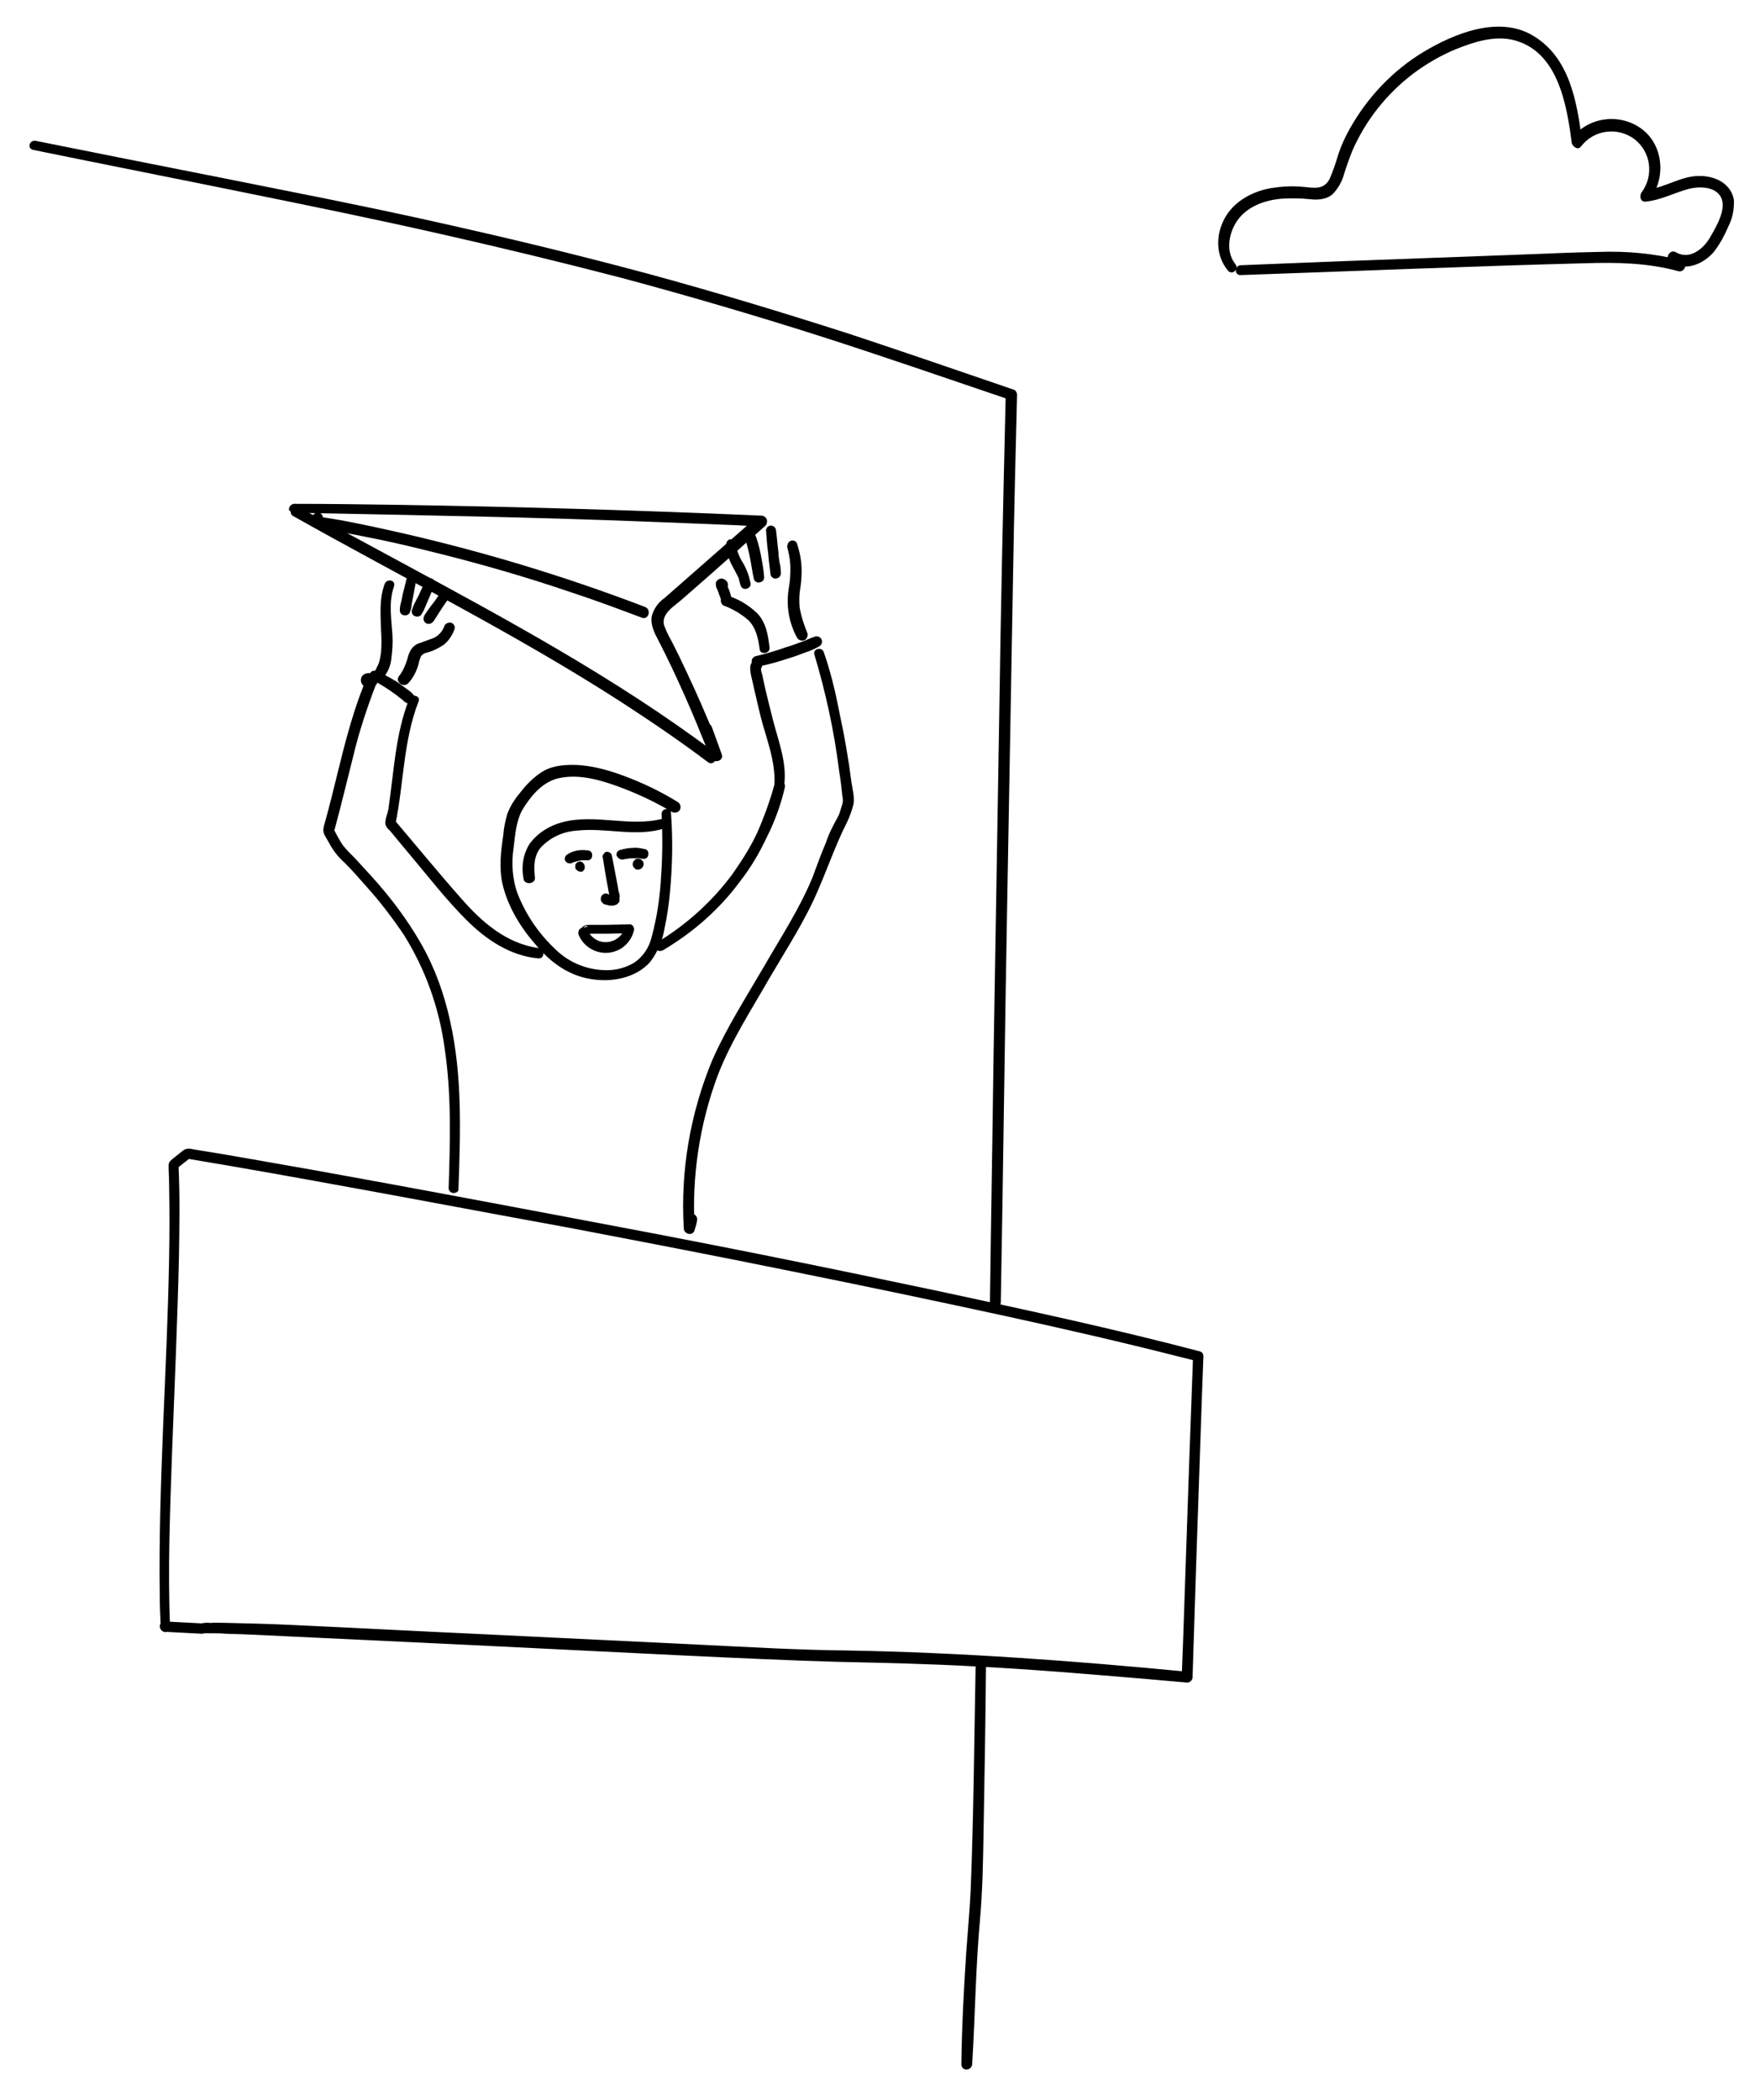 <?xml version="1.0" encoding="utf-8"?>
<!-- Generator: Adobe Illustrator 22.1.0, SVG Export Plug-In . SVG Version: 6.00 Build 0)  -->
<svg version="1.1" id="Layer_1" xmlns="http://www.w3.org/2000/svg" xmlns:xlink="http://www.w3.org/1999/xlink" x="0px" y="0px"
	 viewBox="0 0 357 426" style="enable-background:new 0 0 357 426;" xml:space="preserve">
<g id="Layer_1_1_">
	<path d="M251.6,55.8c23.3-0.8,46.6-1.8,69.9-2.4c6.4-0.2,12.7-0.1,18.9,1.6c0.6,0.2,1.2-0.2,1.4-0.8c0.2-0.6-0.2-1.2-0.8-1.4
		c-5.4-1.4-11.1-1.9-16.7-1.7c-5.8,0.1-11.6,0.4-17.3,0.6L271.8,53l-20.1,0.8C250.4,53.8,250.3,55.8,251.6,55.8L251.6,55.8z"/>
	<path d="M250.6,53.6c-2-2.5-1.4-6.1,0.2-8.6c2-3.1,5.7-4.4,9.2-4.7c1.9-0.1,3.8-0.1,5.6,0.1c1.7,0.2,3.5,0.1,4.8-1.1
		c1-1.1,1.8-2.4,2.2-3.9c0.5-1.6,1.1-3.3,1.7-4.8c2.7-6.2,7-11.6,12.4-15.7c2.7-2,5.6-3.7,8.8-5c3.5-1.4,7.6-2.7,11.4-1.8
		c9.1,2.2,10.9,13.1,11.9,20.8c0.1,0.8,1.3,1.7,1.9,0.8c2.6-3.4,7.4-4,10.8-1.5c3.4,2.6,4,7.4,1.5,10.8c-0.5,0.7-0.3,2,0.8,1.9
		c3.1-0.3,5.8-1.8,8.8-2.6c2-0.5,5-0.5,6.3,1.4c1.6,2.4-0.8,6.3-2,8.4c-1.3,2.3-4.1,4.7-6.9,3.1c-1.3-0.8-2.4,1.2-1.2,2
		c3.1,2,6.9,0.3,9-2.3c1.1-1.5,2-3.1,2.7-4.8c0.9-1.7,1.3-3.6,1.2-5.6c-0.6-3.2-3.6-4.7-6.6-4.8c-4-0.2-7.4,2.5-11.3,2.8l0.8,2
		c3.3-4.2,2.9-10.8-1.4-14.2c-4.4-3.4-10.7-2.7-14.2,1.5l1.9,0.8c-1-7.9-2.5-17-10-21.4c-6.9-4.1-15.9-0.4-22.1,3.3
		c-6.3,3.8-11.4,9.2-15,15.6c-0.9,1.6-1.7,3.3-2.3,5.1c-0.5,1.7-1.1,3.5-1.8,5.1c-1.2,2.3-3.2,1.8-5.4,1.6c-2-0.2-4.1-0.1-6.1,0.2
		c-4,0.6-8,2.7-9.9,6.4c-1.7,3.3-1.7,7.3,0.7,10.3C249.9,56,251.4,54.6,250.6,53.6L250.6,53.6z"/>
	<path d="M197.9,337.8c-0.3,15.1-0.4,30.3-1,45.4c-0.2,4.3-0.6,8.5-0.9,12.7c-0.5,7.6-0.9,15.2-1,22.8c0,1.5,2.1,1.4,2.2,0
		c0.6-9.8,0.7-19.7,1.6-29.5c0.5-5.7,0.6-11.5,0.7-17.2c0.2-11.4,0.4-22.8,0.5-34.1c0-0.6-0.4-1-1-1S197.9,337.2,197.9,337.8z"/>
	<path d="M6.7,30.4c14.7,3,29.4,5.9,44.1,8.9c12.8,2.6,25.5,5.2,38.3,8.1c12.4,2.8,24.8,5.8,37.1,9c13.4,3.6,26.7,7.5,39.9,11.7
		c12.5,4,24.9,8.3,37.3,12.5l1.4,0.5l-0.8-1.1c-0.5,21.5-1,42.9-1.3,64.4c-0.4,24-0.8,47.9-1.2,71.9c-0.2,16-0.5,31.9-0.7,47.9
		c0,0.6,0.5,1.1,1.1,1.1c0.6,0,1.1-0.5,1.1-1.1c0.5-27,0.8-53.9,1.3-80.9c0.4-22.4,0.8-44.8,1.2-67.2c0.2-12,0.5-24,0.8-36
		c0-0.5-0.3-1-0.8-1.1c-11.1-3.8-22.1-7.6-33.3-11.3c-13.4-4.3-26.9-8.4-40.5-12.1c-12.3-3.3-24.8-6.4-37.2-9.2
		c-12.6-2.9-25.2-5.5-37.9-8c-14.4-2.9-28.8-5.7-43.2-8.6l-6-1.2C6,28.2,5.4,30.1,6.7,30.4L6.7,30.4z"/>
	<path d="M34.5,330.1c-0.5-11.8,0-23.7,0.4-35.5c0.5-13.3,1.1-26.5,1.4-39.8c0.1-6.2,0.2-12.4-0.1-18.6l-0.3,0.8l2.9-2.3l-1,0.3
		c11.5,1.9,23.1,4,34.6,6.1c14.3,2.6,28.5,5.3,42.8,7.9c15.2,2.9,30.3,5.8,45.5,8.9c14.4,2.9,28.7,5.9,43,9
		c11.9,2.6,23.7,5.3,35.5,8.3l3.6,0.9l-0.8-1l-0.8,22l-1.2,35.1l-0.3,8l1.1-1.1c-22.8-2.2-45.7-3.9-68.6-4.3
		c-10.2-0.1-20.4-0.7-30.6-1.2c-14.5-0.7-28.9-1.4-43.4-2.1c-13.1-0.6-26.2-1.3-39.3-1.9c-4.2-0.2-8.4-0.3-12.6-0.4
		c-1.2,0-2.4-0.1-3.7,0c-0.6-0.1-1.2,0-1.8,0.1c-0.6,0.2-0.9,0.8-0.8,1.3c0,0.2,0.1,0.3,0.3,0.5l0.7-1.8l-7.6-0.4
		c-1.3-0.1-1.3,2,0,2.1l7.6,0.4c0.6,0,1-0.5,1-1.1c0-0.3-0.1-0.5-0.3-0.7c0.6,0.6,0.1,1.4-0.4,1.7c0,0,0.1,0,0.1,0s-0.3,0,0,0h1
		c1.1,0,2.3,0,3.5,0.1c4,0.1,8,0.3,12,0.5c12.6,0.6,25.3,1.2,37.9,1.8c14.2,0.7,28.5,1.4,42.7,2.1c10.6,0.5,21.1,1,31.7,1.3
		c9.1,0.2,18.1,0.4,27.2,0.9c11.8,0.6,23.6,1.6,35.4,2.6l8,0.7c0.6,0,1.1-0.5,1.1-1.1l0.7-22l1.2-35.1l0.3-8c0-0.5-0.3-0.9-0.8-1
		c-17.5-4.6-35.2-8.4-52.9-12.2c-21.7-4.6-43.4-9-65.2-13.1c-20.6-3.9-41.2-7.8-61.8-11.5c-8.1-1.4-16.2-2.9-24.4-4.2
		c-0.7-0.2-1.4-0.1-1.9,0.3l-2,1.6c-0.6,0.5-0.9,0.7-0.9,1.5c0,1.2,0.1,2.5,0.1,3.7c0.1,5,0.1,10,0,15c-0.4,22.7-2.2,45.5-1.9,68.2
		c0,2.2,0.1,4.4,0.2,6.6C32.5,331.4,34.6,331.4,34.5,330.1z"/>
	<path d="M134.2,165.2c0.2,4.1,0.2,8.3-0.1,12.4c-0.2,4.2-0.8,8.3-1.9,12.4c-0.5,2.2-1.8,4.1-3.6,5.3c-1.7,1-3.6,1.5-5.5,1.5
		c-3.9,0-7.7-1.5-10.5-4.3c-3.3-3.1-5.9-6.9-7.6-11.2c-1.1-3-1.3-6.3-0.8-9.5c0.3-2.5,0.5-5.3,1.8-7.6c1.7-2.8,4.2-5.8,7.6-6.4
		c3.9-0.8,8.1,0.4,11.7,1.7c3.8,1.4,7.5,3.1,11,5.2c0.6,0.3,1.3,0.1,1.6-0.4c0.3-0.6,0.1-1.3-0.4-1.6c-3.4-2.1-7.1-3.9-10.9-5.3
		c-3.7-1.4-7.9-2.5-11.9-2.2c-1.7,0.1-3.4,0.5-4.8,1.4c-1.7,1.1-3.2,2.6-4.4,4.2c-1.1,1.3-2,2.7-2.6,4.3c-0.4,1.4-0.7,2.8-0.8,4.2
		c-0.5,3.3-0.9,6.6-0.2,9.9c1.1,4.8,3.8,9.1,7,12.7c2.9,3.4,6.5,6,11,6.7c4.2,0.7,9.1-0.2,12-3.5c1.5-2,2.5-4.3,2.9-6.8
		c0.5-2.4,0.9-4.9,1.1-7.4c0.5-5.3,0.6-10.7,0.2-16C136.2,163.8,134.1,163.8,134.2,165.2L134.2,165.2z"/>
	<path d="M134.4,192.8c6.1-3.6,11.5-8.3,15.7-14c2.2-2.8,4-5.9,5.5-9.1c1.6-3.2,2.8-6.5,3.6-10c0.1-0.6-0.2-1.2-0.8-1.4
		c-0.6-0.1-1.2,0.2-1.3,0.8c-0.9,3.3-2.1,6.6-3.5,9.8c-1.4,3-3.2,5.8-5.1,8.5c-4.1,5.5-9.2,10.1-15.1,13.7c-0.5,0.3-0.7,0.9-0.4,1.4
		C133.3,192.9,133.9,193,134.4,192.8L134.4,192.8z"/>
	<path d="M134.3,166.1c-6.7,1.7-13.6-1.1-20.3,0.7c-2.6,0.7-5,2.2-6.6,4.4c-1.3,2.1-1.7,4.6-1.2,7.1c0.2,1.3,2.5,1,2.3-0.3
		c-0.2-2.1-0.3-4.3,1.2-6.1c1.9-2,4.4-3.2,7.2-3.4c6-0.7,12.1,1.4,18-0.5c0.5-0.1,0.8-0.7,0.7-1.2
		C135.4,166.3,134.8,166,134.3,166.1L134.3,166.1z"/>
	<path d="M116.1,175l0.5-0.2l-0.2,0.1c0.5-0.2,1-0.3,1.5-0.4h-0.3c0.5,0,0.9,0,1.4,0c0.6,0.1,1.1-0.3,1.1-0.9
		c0.1-0.6-0.3-1.1-0.9-1.1c-1.4-0.2-2.9,0-4.1,0.8c-0.5,0.3-0.7,0.9-0.4,1.4c0,0,0,0,0,0C115,175.1,115.7,175.3,116.1,175L116.1,175
		z"/>
	<path d="M118,176.8L118,176.8h0.1l0,0c0.1-0.1,0.2-0.1,0.3-0.3c0.1-0.1,0.2-0.2,0.2-0.4v-0.3c0-0.1,0-0.3-0.1-0.4
		c0-0.1-0.1-0.2-0.1-0.2c-0.1-0.1-0.2-0.2-0.3-0.3l-0.2-0.1c-0.2-0.1-0.4-0.1-0.5,0l0,0l-0.2,0.1l0,0h0l0-0.1
		c-0.1,0.1-0.2,0.2-0.3,0.3c-0.1,0.1-0.2,0.2-0.2,0.4c0,0.1,0,0.3,0,0.4c0,0.1,0,0.3,0.1,0.4l0.2,0.2c0.1,0.1,0.3,0.2,0.5,0.3h0.3
		C117.7,176.9,117.9,176.9,118,176.8L118,176.8z"/>
	<path d="M126.6,174.3l0.5-0.1h0.2h0.1h-0.1c0.3-0.1,0.7-0.1,1-0.1c0.3,0,0.7,0,1,0h0.3c0.1,0,0.3,0,0,0l0.8,0.1
		c0.6,0.1,1.1-0.3,1.1-0.9c0.1-0.6-0.3-1.1-0.9-1.1c-0.8-0.2-1.6-0.3-2.4-0.2c-0.8,0-1.6,0.2-2.4,0.4c-0.5,0.1-0.9,0.7-0.7,1.2
		c0,0,0,0,0,0C125.4,174.2,126,174.5,126.6,174.3C126.5,174.3,126.5,174.3,126.6,174.3L126.6,174.3z"/>
	<path d="M130.5,175L130.5,175L130.5,175l-0.1-0.3c-0.1-0.1-0.2-0.2-0.3-0.3c-0.1-0.1-0.1-0.1-0.2-0.1c-0.1-0.1-0.3-0.1-0.4-0.1
		h-0.3l-0.3,0.1c-0.1,0.1-0.2,0.2-0.3,0.3c-0.1,0.1-0.2,0.2-0.2,0.4l0,0l0,0c-0.1,0.2-0.1,0.4,0,0.6c0,0.2,0.1,0.3,0.3,0.5l0.2,0.2
		c0.2,0.1,0.4,0.1,0.5,0.1c0.1,0,0.3,0,0.4-0.1c0.1,0,0.3-0.1,0.4-0.2c0.1-0.1,0.2-0.3,0.3-0.5C130.6,175.3,130.6,175.1,130.5,175
		L130.5,175z"/>
	<path d="M122.3,174.1c0.4,2.7,0.9,5.4,1.4,8.1c0.2,0.6,0.8,0.9,1.3,0.7c0.4-0.1,0.7-0.5,0.7-1c0-0.2,0-0.4-0.1-0.6c0-0.6-0.4-1-1-1
		s-1,0.4-1,1c0,0.2-0.1,0.4-0.1,0.6l2.1-0.3c-0.4-2.7-1-5.4-1.5-8.1c-0.1-0.5-0.7-0.8-1.2-0.7c0,0,0,0,0,0
		C122.4,173.1,122.1,173.6,122.3,174.1C122.3,174.1,122.3,174.1,122.3,174.1z"/>
	<path d="M122.5,183.4c0.4,0.1,0.8,0.2,1.2,0.3c0.2,0,0.3,0,0.5,0c0.2,0,0.3,0,0.5-0.1c0.2,0,0.3-0.1,0.5-0.2l0.2-0.2
		c0.1-0.1,0.2-0.2,0.2-0.3c0.1-0.2,0.1-0.5,0-0.7c-0.1-0.2-0.1-0.3-0.3-0.5c-0.1-0.1-0.2-0.2-0.3-0.2c-0.1-0.1-0.3-0.1-0.4-0.1
		c-0.2,0-0.5,0.1-0.7,0.1h0.3c-0.2,0-0.5,0-0.7,0h0.3c-0.2,0-0.4-0.1-0.6-0.2c-0.5-0.2-1.1,0.1-1.3,0.7c0,0,0,0,0,0.1
		c-0.1,0.3,0,0.6,0.1,0.8l0.2,0.2C122.2,183.2,122.4,183.3,122.5,183.4L122.5,183.4z"/>
	<path d="M83,141.8c-2.8,7-3.1,14.8-4.2,22.2c-0.1,0.9-0.8,2.3-0.6,3.3c0.2,0.5,0.5,0.9,0.9,1.2l1.4,1.7l3,3.6
		c3.6,4.3,7.1,8.8,11.1,12.8s8.9,7.3,14.6,7.8c1.4,0.1,1.3-2,0-2.1c-6.5-0.9-11.5-5.3-15.6-10c-4.7-5.3-9.1-10.7-13.7-16.1l0.3,1
		c1.7-8.2,1.6-17,4.7-24.9C85.4,141.1,83.4,140.6,83,141.8L83,141.8z"/>
	<path d="M93,241.1c0.4-11.4,0.8-22.9-1.7-34c-1.2-5.5-3.1-10.8-5.9-15.7c-2.8-4.9-6.2-9.4-10-13.6c-1.1-1.2-2.2-2.4-3.3-3.6
		c-0.9-0.9-1.8-1.8-2.6-2.8c-0.7-1.1-1.3-2.2-1.9-3.4l0.1,0.9c1.4-5.1,2.6-10.2,3.9-15.3c1.2-5.1,2.9-10.2,4.8-15.1
		c0.2-0.4,0.2-0.8,0-1.2c-0.9-1.2-3.3-1-3.2,0.8c0.1,0.9,1,1.6,1.9,1.5c0.5-0.1,1-0.4,1.3-0.8c0.3-0.5,0.1-1.2-0.4-1.5
		c-0.5-0.3-1.2-0.1-1.5,0.4l0,0.8v-1.2c-2.7,6.2-4.4,12.9-6,19.4c-0.8,3.3-1.6,6.5-2.5,9.8c-0.3,1.1-0.7,2-0.1,3s1,1.8,1.5,2.6
		c0.7,1.1,1.6,2.1,2.6,3c1.5,1.5,2.9,3.1,4.3,4.7c2.8,3.1,5.3,6.4,7.6,9.8c4.4,7,7.2,14.9,8.3,23.1c1.4,9.4,1.1,18.9,0.8,28.3
		c0,0.6,0.5,1,1,1S93.1,241.7,93,241.1L93,241.1z"/>
	<path d="M159.1,159c0.5-4.6-1.3-8.9-2.4-13.3c-0.5-2-1-4-1.5-6.1c-0.2-0.9-0.4-1.8-0.6-2.8c-0.2-0.5-0.3-1.1-0.2-1.7l-1.1,0.8h0.1
		l-0.9-0.5l0.1,0.1c0.6,1.1,2.2,0.3,2-0.8v-0.1c-0.1-0.5-0.6-0.8-1-0.8h-0.1c-0.4,0-0.8,0.2-1,0.6c-0.8,1,0.1,3.4,0.3,4.6
		c0.5,2.2,1,4.3,1.5,6.4c1.2,4.6,3,8.9,2.8,13.7C157,160.4,158.9,160.4,159.1,159L159.1,159z"/>
	<path d="M165.2,132.8c2.3,7.7,4,15.5,5,23.5c0.3,1.8,0.5,3.6,0.7,5.4c0.1,0.4,0.1,0.8,0,1.3c-0.2,0.6-0.4,1.3-0.6,1.9
		c-0.3,0.9-0.9,1.7-1.3,2.6c-0.6,1.1-1.1,2.3-1.5,3.5c-1,2.3-1.8,4.6-2.7,7c-2.6,6.3-6.4,12.1-9.8,18c-3.6,6.2-7.6,12.4-10.5,19
		c-4.5,10.8-6.5,22.5-5.8,34.2c0,0.6,0.6,1.1,1.2,1.1c0.5,0,0.9-0.3,1-0.8c0.2-0.6,0.4-1.3,0.5-2c0.1-0.6-0.3-1.1-0.8-1.3
		c-0.5-0.1-1,0.2-1.2,0.7c-0.3,0.6-0.5,1.3-0.7,2l2.2,0.3c-0.6-10.6,1-21.2,4.7-31.1c2.7-7,6.9-13.4,10.6-19.9
		c3.4-5.8,7.2-11.6,9.8-17.8c2-4.6,3.6-9.3,5.9-13.8c0.5-1.1,0.9-2.2,1.2-3.4c0.3-1.4-0.2-3.2-0.4-4.6c-0.6-4.7-1.4-9.3-2.4-13.9
		c-0.8-4.2-1.8-8.4-3.2-12.4C166.7,131.1,164.8,131.6,165.2,132.8L165.2,132.8z"/>
	<path d="M153.8,135.2c2.1-0.4,4.2-1,6.3-1.7c1-0.3,2.1-0.7,3.1-1.1c1-0.3,2.1-0.8,3-1.3c0.5-0.3,0.7-1,0.4-1.5
		c-0.3-0.4-0.7-0.6-1.2-0.5c-1,0.3-1.9,0.8-2.8,1.1s-2.1,0.8-3.2,1.1c-2,0.7-4,1.3-6.1,1.8C151.9,133.5,152.4,135.5,153.8,135.2
		L153.8,135.2z"/>
	<path d="M156.1,131.4c-0.3-2.6-0.7-5.1-2.5-7c-1.7-1.6-3.6-2.8-5.8-3.5l0.2,1.8c0.7-0.6,0.3-1.7,0.1-2.4c-0.1-0.4-0.3-0.8-0.4-1.1
		l-0.2-0.5c0-0.1,0-0.1,0-0.2v-0.1c0,0.2,0,0.5-0.1,0.7l-0.4,0.4l0,0l-0.6,0.2h-0.3c0.6,0.2,1.2-0.1,1.5-0.7
		c0.2-0.6-0.1-1.2-0.7-1.5c-0.1,0-0.1,0-0.2-0.1c-0.6-0.2-1.3,0.2-1.5,0.8c0,0.1,0,0.2,0,0.3c0,0.4,0.1,0.7,0.3,1.1
		c0.2,0.4,0.3,0.9,0.5,1.3c0.1,0.2,0.1,0.4,0.2,0.6c0,0,0,0.1,0,0.1c0,0.1,0,0.1,0,0s0-0.1,0,0c0-0.2,0.1-0.4,0.3-0.6
		c-0.4,0.4-0.4,1.1,0,1.6c0.1,0.1,0.1,0.1,0.2,0.2c1.9,0.7,3.6,1.7,5.1,3c1.6,1.6,2,3.8,2.3,5.9
		C154.2,132.9,156.2,132.6,156.1,131.4L156.1,131.4z"/>
	<path d="M147.3,110.5c0.1,1.5,0.5,3,1.3,4.4c0.3,0.6,0.7,1.3,1,1.9l0.2,0.4c0,0,0.1,0.3,0.1,0.4c0.1,0.4,0.2,0.7,0.3,1.1
		c0.2,0.6,0.7,0.9,1.3,0.7s0.9-0.7,0.7-1.3c-0.3-1.4-0.8-2.8-1.6-4.1c-0.7-1.1-1.1-2.3-1.4-3.6c0-0.6-0.4-1-1-1
		S147.3,110,147.3,110.5L147.3,110.5z"/>
	<path d="M151,108.6c0.4,1.5,0.8,2.9,1.1,4.4s0.5,3,0.8,4.4c0.2,0.6,0.7,0.9,1.3,0.7c0.5-0.1,0.8-0.5,0.8-1
		c-0.1-1.6-0.4-3.1-0.7-4.7c-0.3-1.5-0.7-3-1.3-4.4c-0.1-0.6-0.7-0.9-1.3-0.7C151.1,107.5,150.8,108,151,108.6L151,108.6z"/>
	<path d="M155.4,107.8c0.1,1.4,0.2,2.9,0.4,4.3c0.1,0.7,0.1,1.4,0.2,2c0.1,0.8,0.2,1.6,0.3,2.5c0.2,0.6,0.8,0.9,1.3,0.7
		c0.5-0.1,0.8-0.6,0.8-1c0-0.8-0.1-1.6-0.3-2.3c-0.1-0.7-0.2-1.3-0.2-2c-0.2-1.5-0.3-3-0.5-4.5c-0.1-0.6-0.6-0.9-1.1-0.9
		C155.7,106.7,155.3,107.2,155.4,107.8L155.4,107.8z"/>
	<path d="M159.7,111.1c0.5,1.7,0.7,3.5,0.6,5.2c0,1.2-0.2,2.4-0.4,3.7c-0.4,3.2,0.2,6.5,1.8,9.4c0.3,0.5,1,0.7,1.6,0.4
		c0.4-0.3,0.6-0.8,0.5-1.3c-0.7-1.7-1.3-3.5-1.6-5.3c-0.1-1.2-0.1-2.5,0.1-3.7c0.2-1.2,0.3-2.4,0.3-3.7c0-1.8-0.3-3.6-0.9-5.4
		c-0.1-0.6-0.7-0.9-1.3-0.7C159.9,109.9,159.6,110.5,159.7,111.1L159.7,111.1z"/>
	<path d="M75.6,138c1.3,0.6,2.5,1.4,3.7,2.2c0.5,0.4,1.2,0.8,1.6,1.2l0.8,0.6c0.3,0.4,0.8,0.6,1.2,0.8c0.4,0.1,0.8,0,1-0.3
		c0.3-0.3,0.4-0.6,0.3-1c-0.3-0.8-1.2-1.4-1.9-1.9s-1.2-0.9-1.8-1.3c-1.3-0.8-2.6-1.5-3.9-2.1c-0.5-0.3-1.2-0.2-1.5,0.3
		c-0.3,0.5-0.2,1.2,0.3,1.5C75.5,138,75.5,138,75.6,138L75.6,138z"/>
	<path d="M78,118.5c-1.1,3.1-0.8,6.3-0.7,9.5c0.1,1.4,0.1,2.9,0,4.3c-0.1,0.7-0.2,1.3-0.4,2c-0.2,0.7-0.7,1.4-0.9,2.1
		c-0.1,0.6,0.2,1.1,0.8,1.3c0.3,0.1,0.7,0,1-0.3c0.9-1.1,1.5-2.5,1.6-4c0.2-1.5,0.3-3.1,0.2-4.6c-0.2-3.3-0.8-6.6,0.3-9.8
		C80.4,117.7,78.5,117.2,78,118.5L78,118.5z"/>
	<path d="M82.5,117.3c-0.3,1.1-0.5,2.1-0.8,3.2l-0.3,1.5c-0.2,0.6-0.3,1.2-0.3,1.8c0,0.5,0.3,0.9,0.8,1c0.5,0.1,1-0.1,1.2-0.5
		c0.2-0.5,0.4-1.1,0.4-1.7c0.1-0.6,0.2-1.1,0.3-1.6c0.2-1.1,0.4-2.2,0.6-3.2c0.1-0.6-0.2-1.1-0.7-1.3
		C83.2,116.3,82.6,116.6,82.5,117.3L82.5,117.3z"/>
	<path d="M86.3,117.8c-0.4,0.9-0.9,1.9-1.3,2.8c-0.2,0.5-0.5,0.9-0.7,1.4c-0.3,0.5-0.5,1-0.7,1.6c-0.2,0.6,0,1.2,0.6,1.4
		c0.6,0.2,1.2,0,1.4-0.6c0.3-0.4,0.5-0.9,0.7-1.4c0.2-0.5,0.4-0.9,0.6-1.4c0.4-0.9,0.8-1.9,1.2-2.8c0.3-0.5,0.1-1.1-0.4-1.4
		C87.2,117.2,86.6,117.4,86.3,117.8L86.3,117.8L86.3,117.8z"/>
	<path d="M89.1,120.6c-0.5,0.7-1,1.5-1.6,2.2l-0.8,1.1l-0.4,0.6c-0.1,0.1-0.1,0.2-0.2,0.3c-0.1,0.2-0.2,0.5-0.2,0.7
		c0,0.4,0.2,0.7,0.5,0.9c0.3,0.2,0.8,0.2,1.1,0c0.3-0.2,0.6-0.5,0.7-0.8c0.1-0.2,0.3-0.4,0.4-0.6l0.7-1.1c0.5-0.8,1-1.5,1.5-2.2
		c0.3-0.5,0.1-1.2-0.4-1.5C90.1,119.9,89.4,120,89.1,120.6C89.1,120.6,89.1,120.6,89.1,120.6L89.1,120.6z"/>
	<path d="M90.1,127.1c-0.4,1-1.1,1.8-2.1,2.3c-1.1,0.4-2.2,0.8-3.3,1.2c-1.3,0.6-1.8,1.9-2.1,3.2c-0.4,1.2-0.9,2.4-1.7,3.4
		c-0.8,1.1,0.9,2.4,1.9,1.4c1-1.1,1.7-2.4,2.1-3.9c0.1-0.6,0.3-1.1,0.5-1.6c0.3-0.4,0.7-0.6,1.1-0.7c1.3-0.3,2.4-0.9,3.5-1.6
		c1-0.8,1.8-2,2.2-3.2c0.2-0.6-0.2-1.1-0.7-1.3C90.8,126.2,90.2,126.6,90.1,127.1L90.1,127.1z"/>
	<path d="M59.5,104.7c22.2,12.5,45.1,23.9,66.5,37.7c6,3.9,11.9,7.9,17.6,12.2c1.2,0.9,2.4-1.1,1.2-2.1c-20-15-42.1-26.9-64.1-38.8
		c-6.7-3.6-13.4-7.3-20.2-10.8C59.4,102.3,58.3,104.1,59.5,104.7z"/>
	<path d="M59.6,104c24.6,0.5,49.3,0.9,73.9,1.9c7,0.3,14,0.5,21,0.9l-0.9-2c-6.3,5.5-12.5,11-18.8,16.5c-1.3,0.9-2.2,2.2-2.6,3.7
		c-0.3,1.8,0.6,3.5,1.4,5c1.8,3.5,3.5,7.1,5.1,10.7c1.9,4.2,3.6,8.5,5.4,12.9c0.6,1.4,2.8,0.8,2.3-0.6l-2-5.5
		c-0.5-1.4-2.7-0.8-2.2,0.6l1.9,5.5l2.3-0.6c-1.7-4.5-3.6-9-5.6-13.4c-1-2.2-2-4.3-3-6.4c-0.5-1-1-2-1.5-3c-0.6-1.1-1.2-2.2-1.6-3.4
		c-0.6-2.3,2-3.8,3.5-5.1l5.6-4.9l11.5-10.2c0.4-0.5,0.4-1.3-0.1-1.7c-0.2-0.2-0.5-0.3-0.7-0.3c-24.6-1.1-49.2-1.8-73.9-2.2
		c-7-0.1-14-0.2-21-0.2c-0.6,0.1-1,0.6-1,1.2C58.7,103.6,59.1,104,59.6,104L59.6,104z"/>
	<path d="M63.8,104.2l-0.8,0.8c-0.4,0.4-0.4,1-0.1,1.4c0.1,0.2,0.3,0.3,0.5,0.3c4.4,1,8.9,1.8,13.3,2.7s8.8,2,13.2,3.1
		c8.7,2.2,17.3,4.7,25.8,7.6c4.9,1.6,9.7,3.4,14.5,5.2c1.4,0.5,2-1.7,0.6-2.2c-17-6.5-34.4-11.7-52.1-15.6c-5-1.1-10-2.2-15-2.8
		l0.7,1.8c0.3-0.3,0.5-0.5,0.8-0.8c0.4-0.4,0.4-1,0-1.4C64.8,103.8,64.2,103.8,63.8,104.2L63.8,104.2z"/>
	<path d="M117.9,188.5L117.9,188.5l0.9-0.7h-0.1l0.5,0.1h0l0.5,0.8v-0.1l-0.3,0.7l0.1-0.1l-0.4,0.2c-0.1,0,0.3,0,0.3,0h0.6h1.1h2.2
		l4.4-0.1l-0.9-1.2c-0.6,2.1-2.7,3.4-4.9,2.9c-1.2-0.3-2.2-1.2-2.7-2.3c-0.3-0.5-0.9-0.7-1.4-0.4c0,0,0,0,0,0
		c-0.5,0.3-0.6,0.9-0.4,1.4c1.3,3,4.8,4.4,7.8,3.1c1.7-0.7,3-2.3,3.4-4.1c0.1-0.5-0.2-1.1-0.7-1.2c-0.1,0-0.1,0-0.2,0l-5,0.1l-2.4,0
		c-0.8,0-1.8-0.1-2.3,0.6c-0.2,0.3-0.2,0.7,0,1c0.3,0.5,0.9,0.7,1.4,0.4c0,0,0,0,0.1,0c0.3-0.2,0.5-0.6,0.4-1l0,0
		c-0.1-0.4-0.5-0.7-0.9-0.6c-0.4,0-0.7,0.3-0.9,0.6L117.9,188.5z"/>
</g>
</svg>
